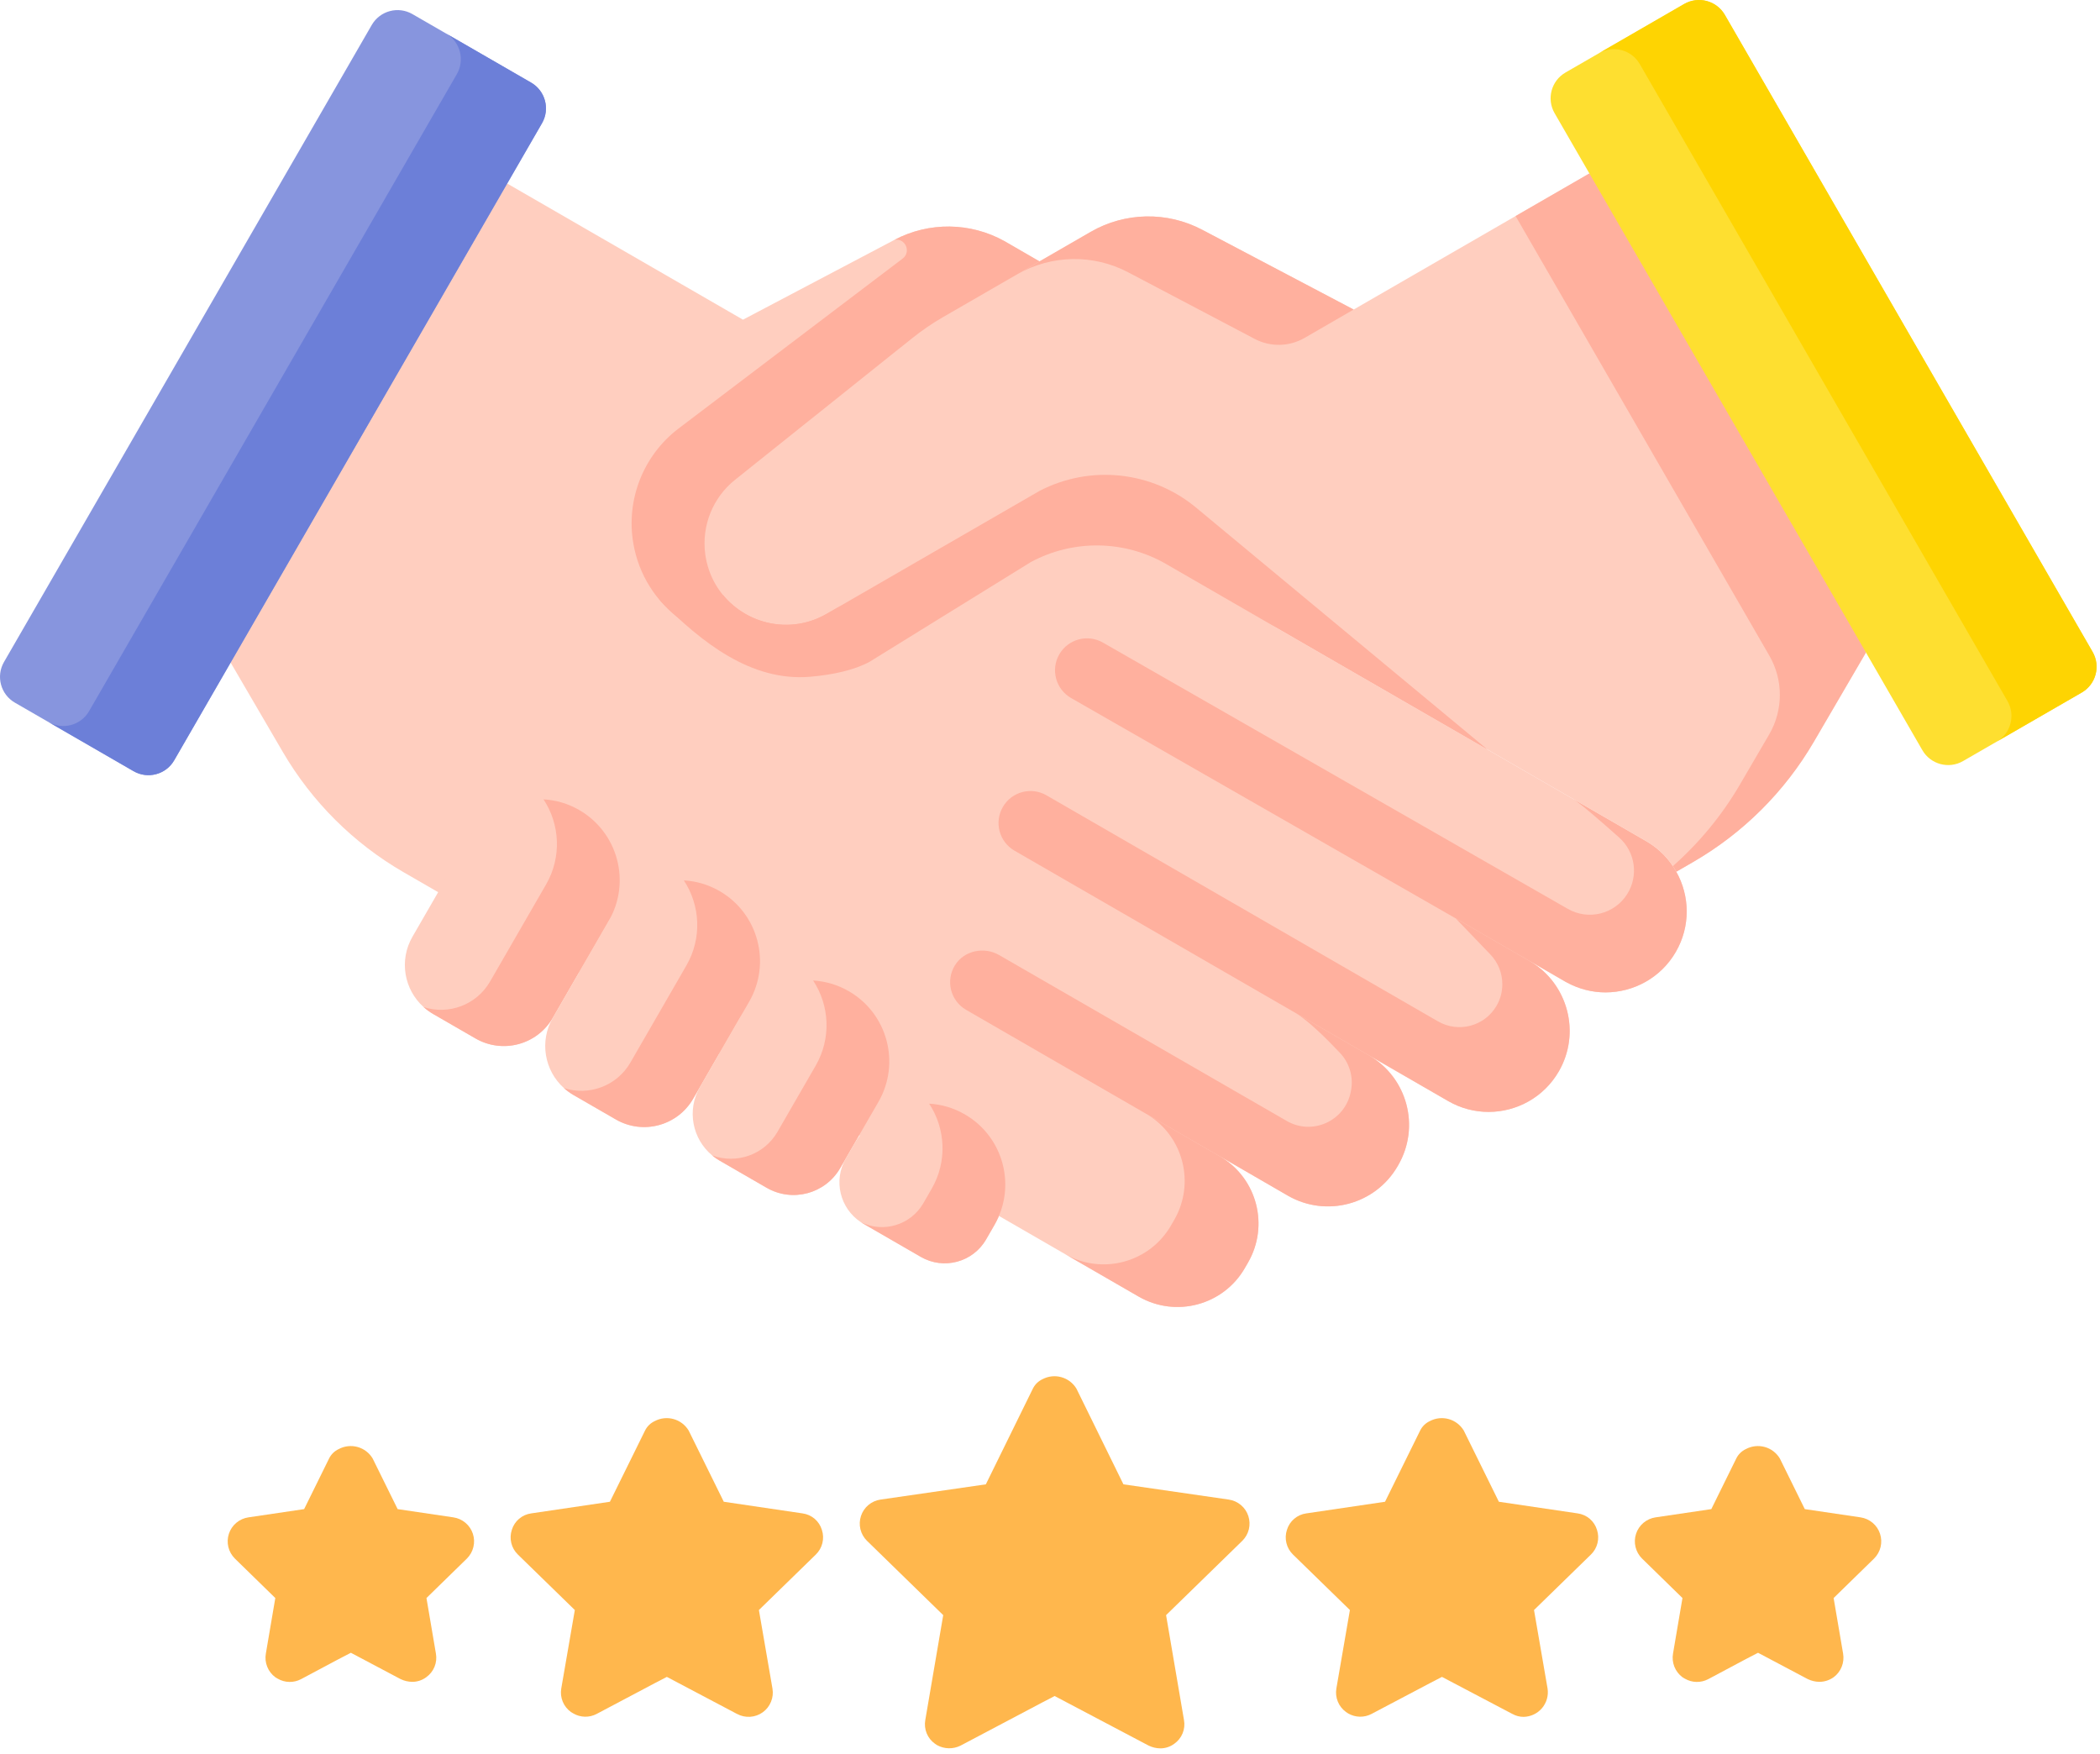<svg width="91" height="76" viewBox="0 0 91 76" fill="none" xmlns="http://www.w3.org/2000/svg">
<path d="M72.62 41.246C71.97 42.372 70.788 43 69.574 43.002C68.98 43.002 68.376 42.849 67.823 42.533L66.268 41.632C67.942 42.603 68.518 44.749 67.548 46.426C66.898 47.551 65.718 48.181 64.504 48.181C63.91 48.181 63.306 48.03 62.753 47.71L59.323 45.732C60.986 46.696 61.553 48.82 60.592 50.484L60.565 50.532C59.602 52.198 57.473 52.769 55.807 51.809L52.861 50.104C54.464 51.037 55.013 53.094 54.083 54.705L53.943 54.949C53.012 56.561 50.951 57.111 49.34 56.182L17.488 37.794C15.32 36.541 13.515 34.742 12.252 32.578L9.995 28.712L14.458 17.524L21.979 7.953L32.196 13.852L38.764 10.391C40.258 9.604 42.05 9.628 43.522 10.447L46.766 12.321L48.786 13.489L49.965 14.168C50.449 14.445 50.908 14.759 51.344 15.107L58.998 21.226C59.966 21.998 60.456 23.221 60.293 24.449C60.228 24.927 60.073 25.365 59.852 25.749C58.921 27.362 56.789 28.05 55.031 27.037L71.335 36.449C71.902 36.776 72.347 37.239 72.64 37.775C73.226 38.819 73.263 40.134 72.62 41.246Z" fill="#FFCEBF"/>
<path d="M72.62 41.245C71.97 42.372 70.788 43 69.574 43.002C69.009 43.002 68.435 42.863 67.906 42.577C67.879 42.562 67.851 42.549 67.823 42.533L66.268 41.631C66.294 41.646 66.32 41.663 66.346 41.679L64.626 40.686L64.598 40.671L63.069 39.784L63.076 39.792L46.411 30.245C45.748 29.863 45.521 29.015 45.903 28.352C46.286 27.691 47.133 27.463 47.797 27.846L67.936 39.381C68.826 39.894 69.961 39.614 70.51 38.746C71.01 37.956 70.866 36.919 70.168 36.296C69.382 35.594 68.447 34.782 68.139 34.603L71.334 36.449C71.901 36.776 72.346 37.239 72.64 37.775C73.226 38.818 73.263 40.133 72.62 41.245Z" fill="#FFB09E"/>
<path d="M67.548 46.426C66.898 47.551 65.718 48.181 64.504 48.181C63.91 48.181 63.306 48.03 62.753 47.71L59.554 45.863L59.486 45.824L43.962 36.861C43.299 36.478 43.073 35.631 43.456 34.968C43.838 34.306 44.684 34.079 45.347 34.462L62.314 44.258C63.198 44.768 64.329 44.471 64.846 43.59C65.018 43.298 65.101 42.973 65.101 42.649C65.101 42.18 64.925 41.715 64.584 41.36L63.077 39.792L63.069 39.785L64.598 40.671L64.626 40.686L66.346 41.68C67.96 42.67 68.503 44.775 67.548 46.426Z" fill="#FFB09E"/>
<path d="M60.592 50.484L60.564 50.532C59.602 52.198 57.472 52.769 55.806 51.809L52.892 50.122C52.903 50.13 52.914 50.137 52.923 50.145L52.626 49.971L52.236 49.747L49.661 48.257C49.68 48.268 49.698 48.279 49.717 48.292L41.865 43.758C41.189 43.368 40.968 42.498 41.379 41.831C41.776 41.185 42.643 41.007 43.3 41.386L55.764 48.575C56.87 49.212 58.28 48.575 58.531 47.32C58.534 47.306 58.536 47.289 58.54 47.274C58.66 46.679 58.483 46.064 58.065 45.623C57.493 45.017 56.675 44.205 56.124 43.885L59.486 45.824L59.323 45.732C60.985 46.696 61.553 48.82 60.592 50.484Z" fill="#FFB09E"/>
<path d="M62.753 47.71L59.485 45.824L59.554 45.863L62.753 47.71Z" fill="#FFB09E"/>
<path d="M54.083 54.705L53.942 54.949C53.011 56.561 50.95 57.111 49.34 56.182L46.141 54.335C47.751 55.264 49.812 54.714 50.743 53.102L50.884 52.858C51.802 51.266 51.277 49.238 49.717 48.292C49.698 48.279 49.679 48.268 49.661 48.257L52.236 49.747L52.626 49.971L52.923 50.145C54.478 51.09 54.999 53.114 54.083 54.705Z" fill="#FFB09E"/>
<path d="M48.786 13.489L36.374 26.279L35.186 27.061C34.587 27.456 33.906 27.708 33.195 27.799C30.448 28.152 27.912 26.277 27.444 23.547C27.122 21.665 27.864 19.759 29.375 18.59L39.115 11.204C39.495 10.916 39.234 10.312 38.764 10.391C40.258 9.604 42.05 9.628 43.522 10.446L46.765 12.321L48.786 13.489Z" fill="#FFB09E"/>
<path d="M68.874 7.516L76.517 17.524L80.858 28.273L78.601 32.14C77.337 34.305 75.533 36.101 73.363 37.356L72.64 37.774C72.595 37.691 72.545 37.609 72.491 37.529C72.204 37.1 71.814 36.726 71.334 36.449L46.384 22.044L45.047 21.272L35.822 26.598C34.066 27.612 31.932 26.924 31.002 25.312C30.78 24.928 30.624 24.489 30.56 24.008C30.398 22.781 30.889 21.559 31.854 20.789L39.511 14.668C39.935 14.329 40.385 14.018 40.858 13.745L47.261 10.048C48.747 9.19 50.569 9.154 52.088 9.953L58.659 13.413L68.874 7.516Z" fill="#FFCEBF"/>
<path d="M52.089 9.953L58.658 13.413L56.527 14.645C55.862 15.027 55.047 15.043 54.37 14.685L48.889 11.8C47.373 11.002 45.559 11.037 44.076 11.887L47.262 10.047C48.747 9.19 50.57 9.153 52.089 9.953Z" fill="#FFB09E"/>
<path d="M80.858 28.274L78.601 32.139C77.338 34.304 75.533 36.101 73.363 37.355L72.641 37.773C72.595 37.692 72.547 37.608 72.491 37.529C73.64 36.515 74.625 35.32 75.402 33.987L76.662 31.829C77.279 30.773 77.282 29.465 76.669 28.407L65.676 9.362L68.875 7.515L76.518 17.524L80.858 28.274Z" fill="#FFB09E"/>
<path d="M26.382 39.896L23.954 44.101C23.278 45.273 21.779 45.675 20.606 44.998L18.77 43.938C18.618 43.85 18.48 43.749 18.355 43.636C17.512 42.881 17.283 41.612 17.873 40.59L20.301 36.384C20.786 35.545 21.565 34.982 22.433 34.749C22.796 34.652 23.174 34.611 23.552 34.636C24.081 34.666 24.608 34.817 25.097 35.099C26.777 36.069 27.352 38.216 26.382 39.896Z" fill="#FFCEBF"/>
<path d="M26.384 39.895L23.955 44.101C23.279 45.274 21.779 45.675 20.606 44.998L18.77 43.938C18.619 43.85 18.48 43.75 18.356 43.637C19.431 43.99 20.645 43.552 21.236 42.531L23.663 38.325C24.35 37.136 24.261 35.708 23.552 34.637C24.08 34.666 24.609 34.816 25.098 35.099C26.777 36.068 27.353 38.216 26.384 39.895Z" fill="#FFB09E"/>
<path d="M32.463 43.406L30.035 47.611C29.358 48.784 27.859 49.185 26.687 48.508L24.852 47.449C24.7 47.361 24.561 47.259 24.436 47.147C23.593 46.39 23.366 45.121 23.955 44.101L26.383 39.896C26.868 39.056 27.647 38.493 28.515 38.26C28.878 38.163 29.256 38.123 29.633 38.149C30.163 38.177 30.69 38.328 31.179 38.611C32.857 39.579 33.432 41.726 32.463 43.406Z" fill="#FFCEBF"/>
<path d="M32.463 43.406L30.036 47.612C29.358 48.783 27.86 49.186 26.687 48.508L24.853 47.45C24.7 47.361 24.561 47.259 24.436 47.147C25.514 47.499 26.728 47.062 27.317 46.042L29.744 41.836C30.431 40.645 30.342 39.221 29.633 38.148C30.163 38.178 30.689 38.327 31.179 38.61C32.858 39.579 33.432 41.726 32.463 43.406Z" fill="#FFB09E"/>
<path d="M38.065 47.747L36.411 50.612C35.766 51.73 34.337 52.113 33.219 51.467L31.185 50.292C31.068 50.225 30.958 50.149 30.86 50.065C30 49.353 29.752 48.102 30.33 47.101L31.984 44.236C32.468 43.396 33.248 42.833 34.116 42.601C34.479 42.503 34.857 42.463 35.235 42.487C35.763 42.517 36.291 42.668 36.78 42.951C38.459 43.92 39.035 46.068 38.065 47.747Z" fill="#FFCEBF"/>
<path d="M38.065 47.747L36.411 50.611C35.765 51.731 34.337 52.113 33.22 51.467L31.184 50.292C31.068 50.225 30.959 50.15 30.859 50.065C31.909 50.454 33.115 50.042 33.693 49.041L35.346 46.177C36.033 44.987 35.944 43.559 35.235 42.486C35.763 42.518 36.291 42.667 36.781 42.95C38.46 43.92 39.034 46.068 38.065 47.747Z" fill="#FFB09E"/>
<path d="M43.093 53.081L42.733 53.705C42.161 54.695 40.896 55.035 39.906 54.464L37.411 53.023C37.374 53.002 37.336 52.978 37.3 52.955C36.396 52.357 36.102 51.148 36.653 50.195L37.013 49.571C37.498 48.731 38.277 48.168 39.145 47.936C39.508 47.838 39.886 47.798 40.264 47.822C40.793 47.852 41.32 48.003 41.809 48.286C43.487 49.255 44.062 51.402 43.093 53.081Z" fill="#FFCEBF"/>
<path d="M43.091 53.081L42.731 53.706C42.16 54.696 40.895 55.035 39.905 54.465L37.41 53.024C37.373 53.002 37.336 52.978 37.299 52.956C38.27 53.44 39.462 53.089 40.012 52.136L40.372 51.511C41.059 50.322 40.971 48.896 40.263 47.823C40.791 47.852 41.318 48.004 41.807 48.286C43.486 49.254 44.061 51.402 43.091 53.081Z" fill="#FFB09E"/>
<path d="M64.46 32.479L50.535 24.441C48.724 23.395 46.5 23.365 44.661 24.36L37.676 28.68C37.026 29.031 36.105 29.24 35.104 29.325C32.547 29.539 30.401 27.838 28.595 26.015L31.336 25.789C32.379 27.049 34.25 27.505 35.822 26.598L45.046 21.272C47.25 20.126 49.922 20.411 51.832 21.997L64.46 32.479Z" fill="#FFB09E"/>
<path d="M23.486 5.342L7.55 32.944C7.194 33.561 6.405 33.772 5.788 33.416L0.645 30.447C0.028 30.091 -0.183 29.302 0.173 28.685L16.109 1.083C16.465 0.466 17.254 0.254 17.872 0.611L23.014 3.579C23.631 3.936 23.843 4.725 23.486 5.342Z" fill="#8795DE"/>
<path d="M23.485 5.341L7.549 32.943C7.195 33.562 6.404 33.773 5.787 33.416L2.099 31.286C2.716 31.643 3.504 31.432 3.861 30.814L19.797 3.212C20.149 2.6 19.946 1.821 19.342 1.459L23.014 3.579C23.631 3.936 23.842 4.725 23.485 5.341Z" fill="#6C7FD8"/>
<path d="M74.744 0.645L90.68 28.247C91.036 28.864 90.825 29.654 90.207 30.01L85.065 32.979C84.448 33.335 83.659 33.123 83.302 32.506L67.366 4.905C67.01 4.287 67.222 3.498 67.839 3.142L72.981 0.173C73.599 -0.183 74.388 0.028 74.744 0.645Z" fill="#FEDF30"/>
<path d="M90.207 30.01L86.527 32.134C87.137 31.776 87.344 30.991 86.991 30.378L71.055 2.774C70.698 2.157 69.908 1.947 69.291 2.303L72.98 0.173C73.596 -0.183 74.387 0.028 74.743 0.644L90.68 28.248C91.034 28.865 90.824 29.654 90.207 30.01Z" fill="#FED402"/>
<path d="M53.836 66.763L50.53 69.986L51.306 74.531C51.342 74.724 51.321 74.924 51.247 75.106C51.172 75.288 51.047 75.446 50.886 75.559C50.711 75.69 50.497 75.76 50.278 75.759C50.107 75.757 49.938 75.717 49.784 75.643L49.742 75.622L45.701 73.491L45.176 73.764L41.618 75.643C41.461 75.72 41.287 75.758 41.112 75.755C40.937 75.751 40.765 75.706 40.611 75.622L40.516 75.559C40.355 75.446 40.23 75.288 40.156 75.106C40.082 74.924 40.061 74.724 40.096 74.531L40.873 69.986L37.567 66.763C37.428 66.626 37.331 66.453 37.285 66.263C37.239 66.073 37.248 65.875 37.309 65.689C37.37 65.504 37.481 65.339 37.63 65.214C37.78 65.088 37.961 65.007 38.154 64.979L42.72 64.318L44.757 60.172C44.846 59.991 44.994 59.847 45.176 59.762C45.427 59.63 45.719 59.598 45.993 59.675C46.266 59.751 46.5 59.929 46.646 60.172L48.682 64.318L53.248 64.979C53.441 65.007 53.623 65.088 53.772 65.214C53.922 65.339 54.033 65.504 54.094 65.689C54.155 65.875 54.163 66.073 54.118 66.263C54.072 66.453 53.974 66.626 53.836 66.763Z" fill="#FFB74D"/>
<path d="M68.94 67.361L66.474 69.765L67.061 73.166C67.084 73.316 67.075 73.47 67.033 73.617C66.992 73.763 66.919 73.9 66.821 74.016C66.722 74.132 66.6 74.226 66.462 74.291C66.325 74.356 66.174 74.391 66.022 74.394C65.853 74.394 65.687 74.351 65.539 74.268L65.497 74.247L62.485 72.662L61.96 72.935L59.431 74.268C59.275 74.35 59.1 74.391 58.924 74.387C58.748 74.383 58.575 74.335 58.423 74.247L58.328 74.184C58.17 74.07 58.047 73.915 57.973 73.735C57.899 73.555 57.877 73.358 57.909 73.166L58.496 69.765L56.03 67.361C55.89 67.225 55.791 67.053 55.745 66.864C55.698 66.674 55.706 66.476 55.767 66.291C55.824 66.104 55.933 65.937 56.082 65.81C56.231 65.684 56.413 65.603 56.607 65.577L60.018 65.073L61.54 61.987C61.629 61.807 61.778 61.662 61.96 61.578C62.211 61.445 62.503 61.414 62.776 61.49C63.05 61.566 63.283 61.744 63.43 61.987L64.951 65.073L68.363 65.577C68.556 65.603 68.739 65.684 68.888 65.81C69.037 65.937 69.146 66.104 69.203 66.291C69.264 66.476 69.272 66.674 69.225 66.864C69.179 67.053 69.08 67.225 68.94 67.361Z" fill="#FFB74D"/>
<path d="M35.352 67.361L32.886 69.765L33.473 73.166C33.507 73.36 33.485 73.559 33.41 73.741C33.336 73.924 33.212 74.081 33.052 74.196C32.892 74.311 32.703 74.379 32.507 74.391C32.31 74.404 32.114 74.361 31.941 74.268L31.899 74.247L28.897 72.662L28.372 72.935L25.853 74.268C25.697 74.35 25.523 74.391 25.347 74.387C25.17 74.384 24.998 74.335 24.846 74.247C24.809 74.228 24.774 74.207 24.741 74.184C24.582 74.07 24.459 73.915 24.385 73.735C24.311 73.555 24.289 73.358 24.321 73.166L24.909 69.765L22.442 67.361C22.302 67.225 22.203 67.053 22.157 66.864C22.11 66.674 22.118 66.476 22.179 66.291C22.236 66.104 22.345 65.937 22.494 65.81C22.643 65.684 22.825 65.603 23.019 65.577L26.43 65.073L27.952 61.987C28.041 61.807 28.19 61.662 28.372 61.578C28.623 61.445 28.915 61.414 29.189 61.49C29.462 61.566 29.695 61.744 29.842 61.987L31.364 65.073L34.775 65.577C34.969 65.603 35.151 65.684 35.3 65.81C35.449 65.937 35.558 66.104 35.615 66.291C35.676 66.476 35.684 66.674 35.637 66.864C35.591 67.053 35.492 67.225 35.352 67.361Z" fill="#FFB74D"/>
<path d="M81.21 67.534L79.457 69.245L79.867 71.648C79.901 71.841 79.881 72.039 79.808 72.221C79.736 72.403 79.615 72.561 79.457 72.677C79.277 72.806 79.06 72.876 78.838 72.876C78.667 72.874 78.499 72.835 78.345 72.761L78.303 72.74L76.182 71.617L75.657 71.889L74.02 72.761C73.864 72.843 73.69 72.884 73.514 72.88C73.337 72.877 73.165 72.828 73.013 72.74C72.976 72.721 72.941 72.7 72.907 72.677C72.75 72.561 72.629 72.403 72.556 72.221C72.484 72.039 72.464 71.841 72.498 71.648L72.907 69.245L71.155 67.534C71.016 67.396 70.918 67.223 70.873 67.033C70.827 66.844 70.835 66.645 70.896 66.46C70.957 66.274 71.069 66.11 71.218 65.984C71.368 65.859 71.549 65.777 71.742 65.749L74.157 65.392L75.238 63.199C75.327 63.018 75.475 62.874 75.657 62.789C75.908 62.656 76.201 62.624 76.474 62.7C76.748 62.776 76.981 62.955 77.127 63.199L78.208 65.392L80.622 65.749C80.815 65.777 80.997 65.859 81.146 65.984C81.296 66.11 81.407 66.274 81.468 66.46C81.529 66.645 81.537 66.844 81.492 67.033C81.446 67.223 81.349 67.396 81.21 67.534Z" fill="#FFB74D"/>
<path d="M20.233 67.534L18.48 69.245L18.889 71.648C18.924 71.842 18.904 72.041 18.829 72.224C18.755 72.406 18.63 72.563 18.469 72.677C18.293 72.808 18.08 72.878 17.86 72.876C17.689 72.874 17.521 72.835 17.367 72.761L17.325 72.74L15.205 71.617L14.68 71.889L13.043 72.761C12.887 72.843 12.712 72.884 12.536 72.88C12.36 72.877 12.187 72.828 12.035 72.74C11.999 72.721 11.963 72.7 11.93 72.677C11.773 72.561 11.651 72.403 11.579 72.221C11.506 72.039 11.486 71.841 11.521 71.648L11.93 69.245L10.177 67.534C10.039 67.396 9.941 67.223 9.895 67.033C9.85 66.844 9.858 66.645 9.919 66.46C9.98 66.274 10.091 66.11 10.241 65.984C10.39 65.859 10.572 65.777 10.765 65.749L13.179 65.392L14.26 63.199C14.349 63.018 14.497 62.874 14.68 62.789C14.931 62.656 15.223 62.624 15.496 62.7C15.77 62.776 16.004 62.955 16.149 63.199L17.231 65.392L19.645 65.749C19.838 65.777 20.019 65.859 20.169 65.984C20.318 66.11 20.43 66.274 20.491 66.46C20.552 66.645 20.56 66.844 20.514 67.033C20.469 67.223 20.371 67.396 20.233 67.534Z" fill="#FFB74D"/>
</svg>
